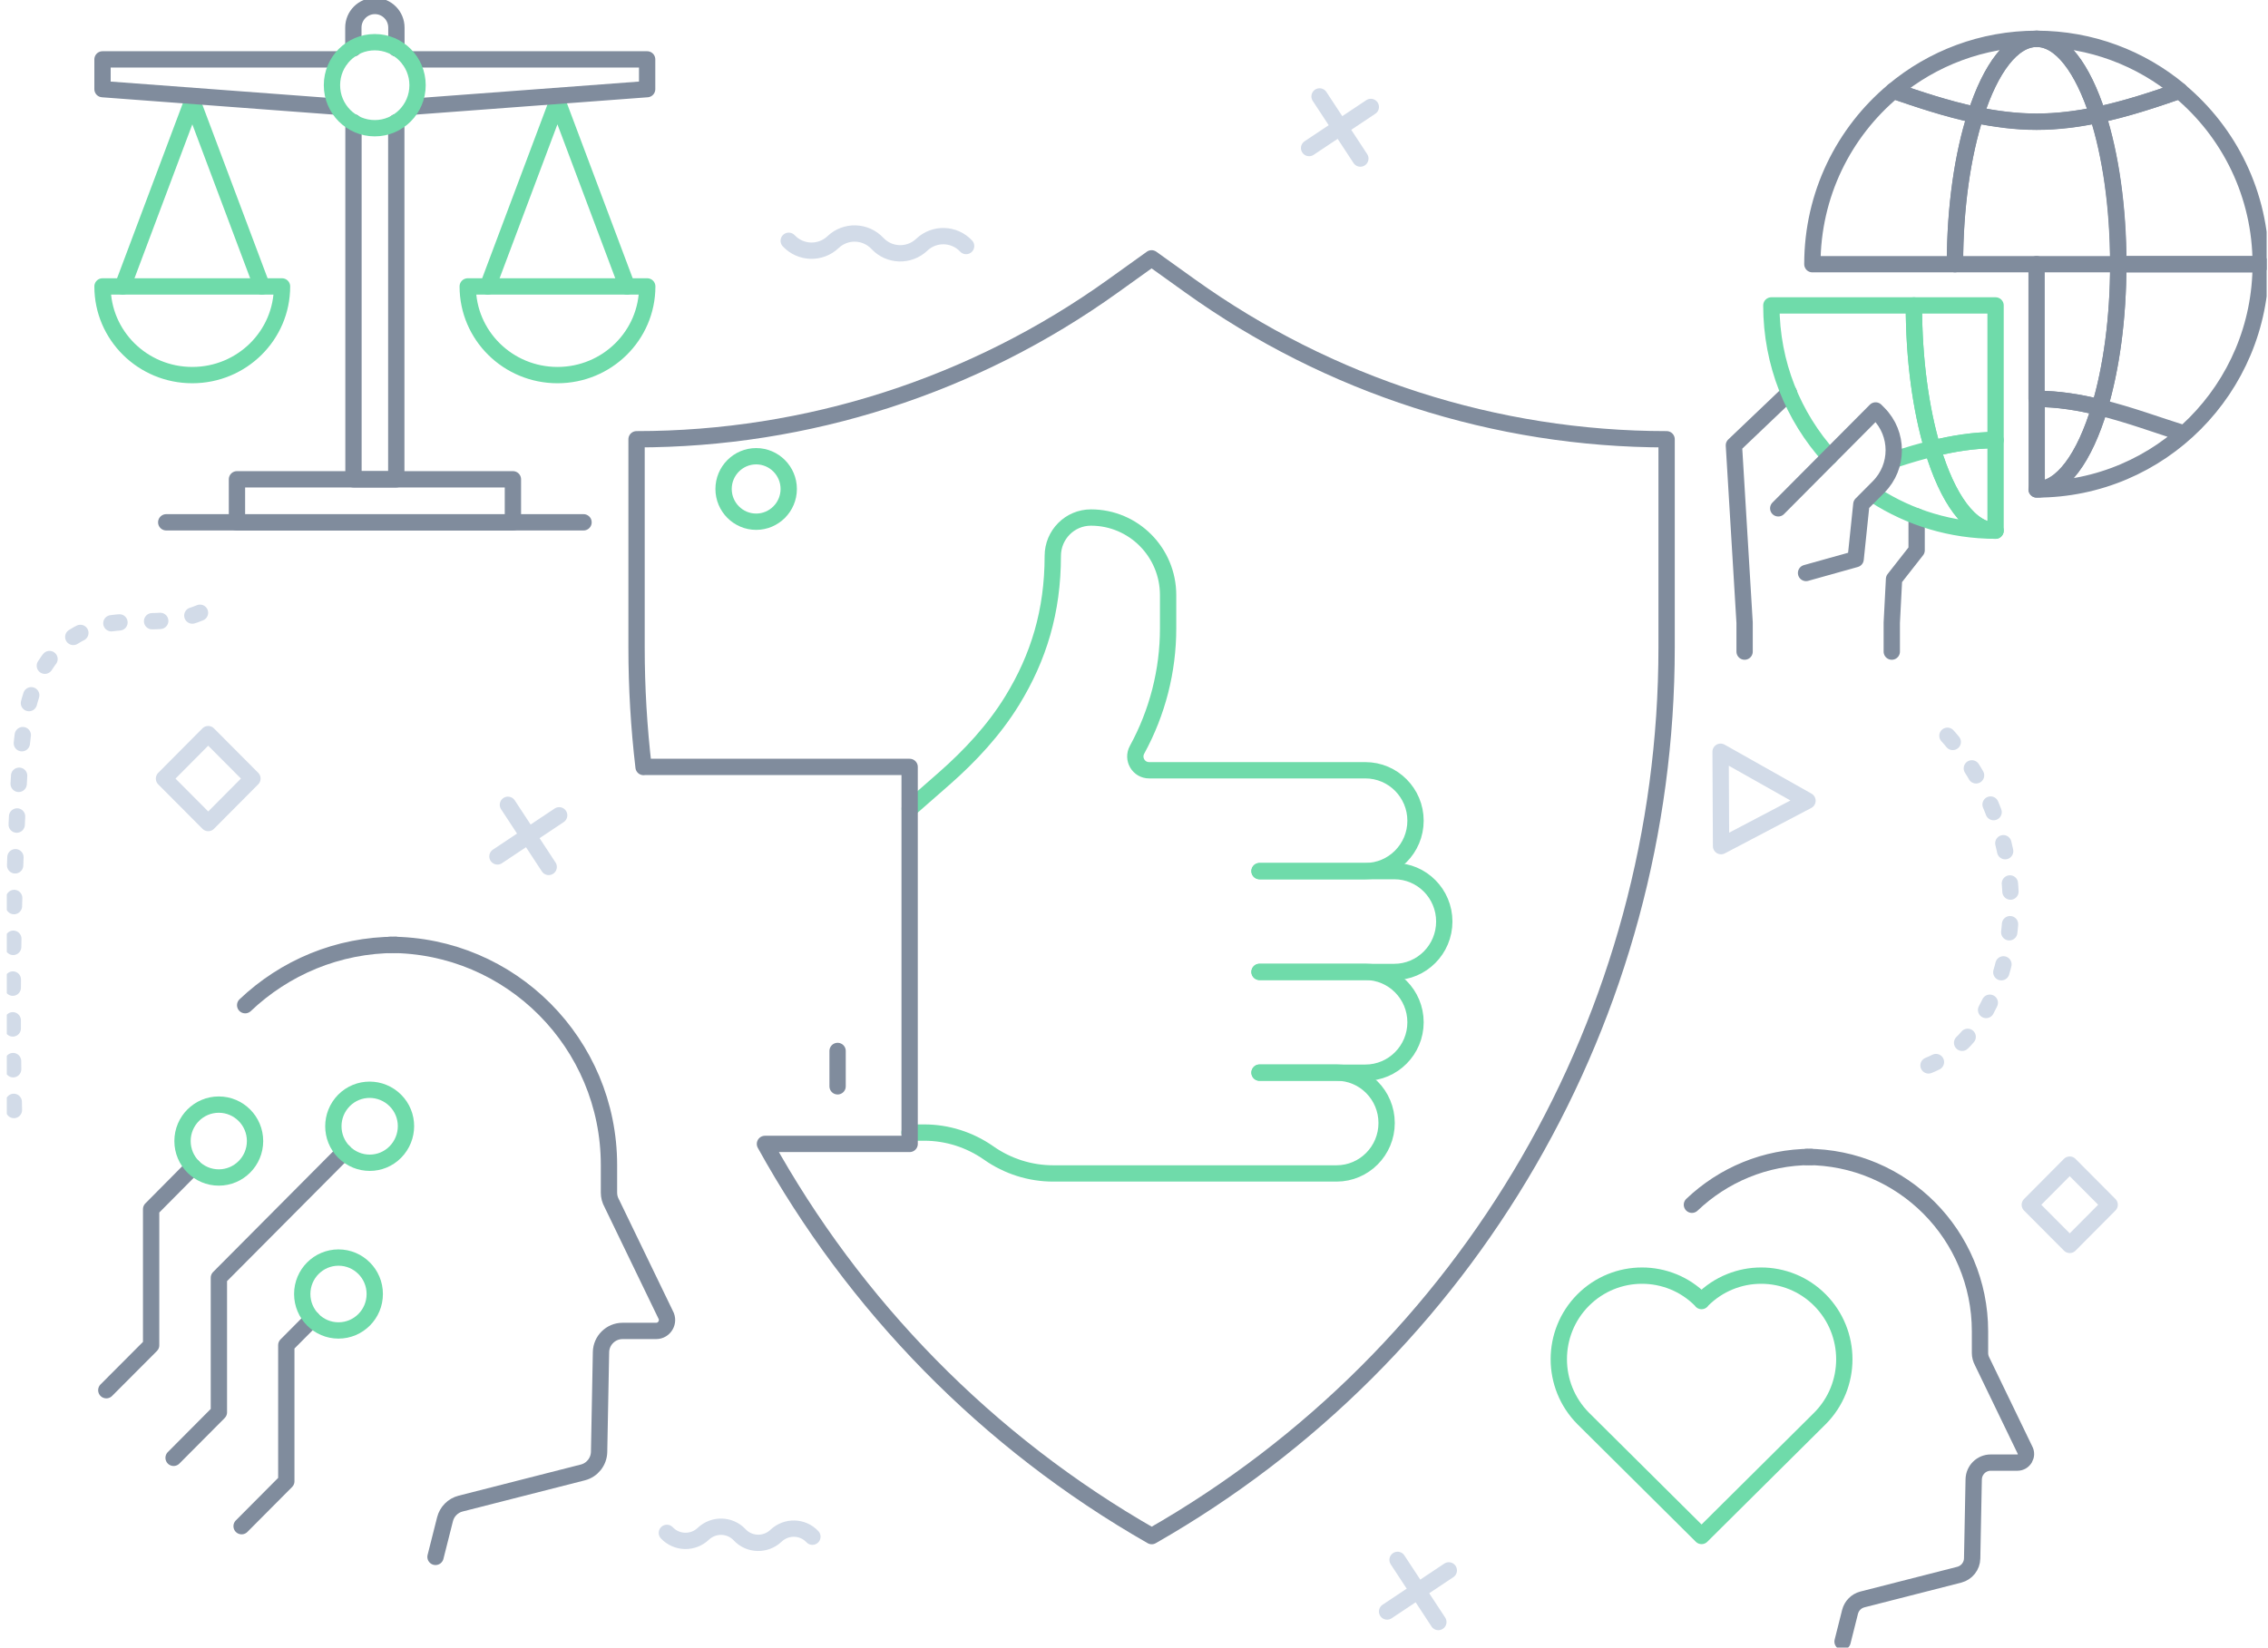<svg width="278" height="202" viewBox="0 0 278 202" fill="none" xmlns="http://www.w3.org/2000/svg">
<g clip-path="url(#clip0_343_29379)">
<path d="M96.679 59.95C96.679 62.162 94.886 63.964 92.686 63.964C90.485 63.964 88.693 62.162 88.693 59.95C88.693 57.737 90.485 55.935 92.686 55.935C94.886 55.935 96.679 57.737 96.679 59.95Z" stroke="#6FDBAA" stroke-width="2" stroke-linecap="round" stroke-linejoin="round"/>
<path d="M171.306 191.247L176.305 198.865" stroke="#D2DBE8" stroke-width="2" stroke-linecap="round" stroke-linejoin="round"/>
<path d="M177.587 192.536L170.024 197.576" stroke="#D2DBE8" stroke-width="2" stroke-linecap="round" stroke-linejoin="round"/>
<path d="M62.258 98.671L67.256 106.289" stroke="#D2DBE8" stroke-width="2" stroke-linecap="round" stroke-linejoin="round"/>
<path d="M68.539 99.96L60.975 104.999" stroke="#D2DBE8" stroke-width="2" stroke-linecap="round" stroke-linejoin="round"/>
<path d="M161.746 11.823L166.745 19.441" stroke="#D2DBE8" stroke-width="2" stroke-linecap="round" stroke-linejoin="round"/>
<path d="M168.027 13.112L160.464 18.152" stroke="#D2DBE8" stroke-width="2" stroke-linecap="round" stroke-linejoin="round"/>
<path d="M99.579 188.404C98.384 187.13 96.387 187.086 95.12 188.287C93.852 189.489 91.855 189.445 90.66 188.17C89.465 186.895 87.469 186.851 86.201 188.053C84.933 189.254 82.937 189.196 81.742 187.936" stroke="#D2DBE8" stroke-width="2" stroke-linecap="round" stroke-linejoin="round"/>
<path d="M253.695 142.787L248.803 147.711L253.7 152.629L258.592 147.706L253.695 142.787Z" stroke="#D2DBE8" stroke-width="2" stroke-linecap="round" stroke-linejoin="round"/>
<path d="M221.553 98.172L210.959 103.74L210.901 92.166L221.553 98.172Z" stroke="#D2DBE8" stroke-width="2" stroke-linecap="round" stroke-linejoin="round"/>
<path d="M25.519 90.008L20.102 95.46L25.524 100.906L30.942 95.454L25.519 90.008Z" stroke="#D2DBE8" stroke-width="2" stroke-linecap="round" stroke-linejoin="round"/>
<path d="M96.679 29.521C98.136 31.074 100.57 31.147 102.114 29.682C103.659 28.217 106.093 28.29 107.55 29.843C109.007 31.396 111.441 31.469 112.986 30.004C114.53 28.539 116.964 28.612 118.421 30.165" stroke="#D2DBE8" stroke-width="2" stroke-linecap="round" stroke-linejoin="round"/>
<path d="M236.388 130.623C240.891 128.836 243.762 124.28 245.19 119.621C248.44 109.058 245.394 96.795 237.583 89.016" stroke="#D2DBE8" stroke-width="2" stroke-linecap="round" stroke-linejoin="round" stroke-dasharray="1 4"/>
<path d="M24.514 75.127C20.973 76.636 17.257 75.918 13.628 76.417C10 76.915 6.109 79.039 4.098 84.46C2.786 87.99 2.495 92.356 2.262 96.561C1.562 109.966 1.387 123.444 1.722 136.894" stroke="#D2DBE8" stroke-width="2" stroke-linecap="round" stroke-linejoin="round" stroke-dasharray="1 4"/>
<path d="M231.885 79.889V76.343L232.162 70.996L234.931 67.465V63.304" stroke="#808C9D" stroke-width="2" stroke-linecap="round" stroke-linejoin="round"/>
<path d="M219.28 48.17L212.533 54.602L213.844 76.343V79.889" stroke="#808C9D" stroke-width="2" stroke-linecap="round" stroke-linejoin="round"/>
<path d="M229.801 60.711C234.071 63.466 239.157 65.062 244.607 65.062C241.489 65.062 238.72 61.136 236.884 54.998C235.179 55.408 234.042 55.76 232.454 56.272" stroke="#6FDBAA" stroke-width="2" stroke-linecap="round" stroke-linejoin="round"/>
<path d="M236.884 54.998C235.456 50.222 234.596 44.112 234.596 37.446H217.123C217.123 44.596 219.819 51.101 224.249 56.008" stroke="#6FDBAA" stroke-width="2" stroke-linecap="round" stroke-linejoin="round"/>
<path d="M217.968 62.323L229.903 50.324L230.268 50.691C232.745 53.181 232.745 57.21 230.268 59.7L228.155 61.825L227.455 68.549L221.378 70.249" stroke="#808C9D" stroke-width="2" stroke-linecap="round" stroke-linejoin="round"/>
<path d="M249.635 4.761C242.975 4.761 236.855 7.149 232.104 11.12C235.15 12.16 238.531 13.317 242.159 14.079C243.995 8.38 246.662 4.761 249.635 4.761Z" stroke="#808C9D" stroke-width="2" stroke-linecap="round" stroke-linejoin="round"/>
<path d="M239.624 32.392C239.624 25.36 240.585 18.958 242.145 14.094C238.516 13.332 235.135 12.175 232.089 11.134C226.013 16.203 222.151 23.836 222.151 32.392H239.624Z" stroke="#808C9D" stroke-width="2" stroke-linecap="round" stroke-linejoin="round"/>
<path d="M259.647 32.392H277.105C277.105 23.836 273.243 16.203 267.166 11.134C264.12 12.175 260.74 13.332 257.111 14.094C258.685 18.972 259.632 25.375 259.632 32.392H259.647Z" stroke="#808C9D" stroke-width="2" stroke-linecap="round" stroke-linejoin="round"/>
<path d="M257.359 49.943C258.787 45.167 259.647 39.058 259.647 32.392H277.105C277.105 47.643 264.805 60.008 249.635 60.008C252.739 60.008 255.522 56.082 257.359 49.943ZM257.359 49.943C261.075 50.852 264.572 52.17 267.691 53.137C264.572 52.185 261.089 50.852 257.359 49.943Z" stroke="#808C9D" stroke-width="2" stroke-linecap="round" stroke-linejoin="round"/>
<path d="M257.125 14.079C260.754 13.317 264.135 12.175 267.181 11.12C262.43 7.149 256.309 4.761 249.65 4.761C252.623 4.761 255.289 8.38 257.125 14.079Z" stroke="#808C9D" stroke-width="2" stroke-linecap="round" stroke-linejoin="round"/>
<path d="M242.159 14.079C244.564 14.577 247.056 14.914 249.635 14.914C252.214 14.914 254.721 14.577 257.125 14.079C255.289 8.38 252.622 4.761 249.65 4.761C246.677 4.761 243.995 8.38 242.174 14.079H242.159Z" stroke="#808C9D" stroke-width="2" stroke-linecap="round" stroke-linejoin="round"/>
<path d="M249.635 32.392V48.903C252.302 48.903 254.881 49.328 257.359 49.943C258.787 45.167 259.647 39.058 259.647 32.392" stroke="#808C9D" stroke-width="2" stroke-linecap="round" stroke-linejoin="round"/>
<path d="M257.373 49.943C254.896 49.343 252.302 48.903 249.65 48.903V60.008C252.754 60.008 255.537 56.082 257.373 49.943Z" stroke="#808C9D" stroke-width="2" stroke-linecap="round" stroke-linejoin="round"/>
<path d="M249.635 14.929C247.056 14.929 244.564 14.592 242.159 14.094C240.585 18.972 239.638 25.36 239.638 32.392H259.661C259.661 25.36 258.699 18.958 257.14 14.094C254.736 14.592 252.229 14.929 249.65 14.929H249.635Z" stroke="#808C9D" stroke-width="2" stroke-linecap="round" stroke-linejoin="round"/>
<path d="M234.596 37.446C234.596 44.112 235.456 50.222 236.884 54.998C239.361 54.397 241.955 53.957 244.607 53.957V37.446H234.596Z" stroke="#6FDBAA" stroke-width="2" stroke-linecap="round" stroke-linejoin="round"/>
<path d="M236.884 54.998C238.72 61.151 241.503 65.062 244.607 65.062V53.958C241.941 53.958 239.361 54.382 236.884 54.998Z" stroke="#6FDBAA" stroke-width="2" stroke-linecap="round" stroke-linejoin="round"/>
<path d="M154.387 106.802H167.357C170.752 106.802 173.507 104.033 173.507 100.619C173.507 97.206 170.752 94.437 167.357 94.437H140.849C139.567 94.437 138.751 93.059 139.377 91.917C141.869 87.36 143.181 82.247 143.181 77.046V72.959C143.181 67.714 138.955 63.451 133.723 63.451C131.129 63.451 129.045 65.561 129.045 68.168C129.045 74.937 127.311 80.607 124.076 85.881C121.846 89.514 118.902 92.678 115.711 95.477L111.514 99.154" stroke="#6FDBAA" stroke-width="2" stroke-linecap="round" stroke-linejoin="round"/>
<path d="M154.387 106.802H170.898C174.294 106.802 177.033 109.57 177.033 112.984C177.033 116.398 174.279 119.166 170.898 119.166H154.387" stroke="#6FDBAA" stroke-width="2" stroke-linecap="round" stroke-linejoin="round"/>
<path d="M154.387 119.152H167.357C170.752 119.152 173.507 121.921 173.507 125.334C173.507 128.748 170.752 131.517 167.357 131.517H154.387" stroke="#6FDBAA" stroke-width="2" stroke-linecap="round" stroke-linejoin="round"/>
<path d="M154.387 131.502H163.83C167.226 131.502 169.965 134.271 169.965 137.685C169.965 141.098 167.211 143.867 163.83 143.867H129.089C126.262 143.867 123.507 142.988 121.19 141.362C118.873 139.736 116.119 138.857 113.292 138.857H111.485" stroke="#6FDBAA" stroke-width="2" stroke-linecap="round" stroke-linejoin="round"/>
<path d="M78.915 94.026H111.499V140.248H93.764C104.694 160.012 120.928 176.772 141.17 188.331C180.181 166.077 204.284 124.47 204.284 79.376V53.855C183.343 53.855 162.927 47.277 145.877 35.058L141.155 31.674L136.433 35.058C119.383 47.291 98.967 53.855 78.026 53.855V79.376C78.026 84.313 78.317 89.206 78.885 94.041L78.915 94.026Z" stroke="#808C9D" stroke-width="2" stroke-linecap="round" stroke-linejoin="round"/>
<path d="M102.668 133.187V128.85" stroke="#808C9D" stroke-width="2" stroke-linecap="round" stroke-linejoin="round"/>
<path d="M59.795 35.117L68.247 12.614C68.247 12.614 68.378 12.541 68.407 12.614L76.86 35.117" stroke="#6FDBAA" stroke-width="2" stroke-linecap="round" stroke-linejoin="round"/>
<path d="M15.042 35.117L23.494 12.614C23.494 12.614 23.625 12.541 23.654 12.614L32.107 35.117" stroke="#6FDBAA" stroke-width="2" stroke-linecap="round" stroke-linejoin="round"/>
<path d="M43.313 5.933V3.384C43.313 1.919 44.494 0.733 45.951 0.733C47.408 0.733 48.589 1.919 48.589 3.384V5.933" stroke="#808C9D" stroke-width="2" stroke-linecap="round" stroke-linejoin="round"/>
<path d="M48.574 14.987V58.763H43.328V14.987" stroke="#808C9D" stroke-width="2" stroke-linecap="round" stroke-linejoin="round"/>
<path d="M20.376 64.037H71.526" stroke="#808C9D" stroke-width="2" stroke-linecap="round" stroke-linejoin="round"/>
<path d="M41.171 13.068L12.565 10.929V7.281H41.696" stroke="#808C9D" stroke-width="2" stroke-linecap="round" stroke-linejoin="round"/>
<path d="M50.716 13.068L79.323 10.929V7.281H50.191" stroke="#808C9D" stroke-width="2" stroke-linecap="round" stroke-linejoin="round"/>
<path d="M57.332 35.117C57.332 41.124 62.258 45.988 68.335 45.988C74.412 45.988 79.337 41.124 79.337 35.117H57.347H57.332Z" stroke="#6FDBAA" stroke-width="2" stroke-linecap="round" stroke-linejoin="round"/>
<path d="M12.565 35.117C12.565 41.124 17.49 45.988 23.567 45.988C29.644 45.988 34.569 41.124 34.569 35.117H12.579H12.565Z" stroke="#6FDBAA" stroke-width="2" stroke-linecap="round" stroke-linejoin="round"/>
<path d="M51.182 10.446C51.182 13.361 48.836 15.72 45.936 15.72C43.036 15.72 40.69 13.361 40.69 10.446C40.69 7.53 43.036 5.172 45.936 5.172C48.836 5.172 51.182 7.53 51.182 10.446Z" stroke="#6FDBAA" stroke-width="2" stroke-linecap="round" stroke-linejoin="round"/>
<path d="M62.87 58.763H29.046V64.052H62.87V58.763Z" stroke="#808C9D" stroke-width="2" stroke-linecap="round" stroke-linejoin="round"/>
<path d="M223.083 159.397C219.105 155.397 212.649 155.397 208.656 159.397C208.627 159.426 208.598 159.47 208.569 159.514C208.54 159.47 208.511 159.44 208.481 159.397C204.503 155.397 198.047 155.397 194.054 159.397C190.076 163.396 190.076 169.886 194.054 173.9L208.569 188.316L223.083 173.9C227.062 169.901 227.062 163.411 223.083 159.397Z" stroke="#6FDBAA" stroke-width="2" stroke-linecap="round" stroke-linejoin="round"/>
<path d="M221.437 141.845C233.182 141.845 242.698 151.412 242.698 163.22V165.887C242.698 166.253 242.8 166.619 242.975 166.942L248.192 177.739C248.6 178.442 248.09 179.321 247.274 179.321H244.01C242.873 179.321 241.955 180.229 241.926 181.372L241.737 191.071C241.722 192.008 241.066 192.829 240.163 193.063L228.286 196.096C227.543 196.286 226.96 196.872 226.77 197.619L225.852 201.267" stroke="#808C9D" stroke-width="2" stroke-linecap="round" stroke-linejoin="round"/>
<path d="M222.02 141.845C216.351 141.845 211.207 144.072 207.388 147.706" stroke="#808C9D" stroke-width="2" stroke-linecap="round" stroke-linejoin="round"/>
<path d="M47.787 115.841C62.622 115.841 74.645 127.927 74.645 142.842V146.211C74.645 146.68 74.761 147.134 74.995 147.544L81.581 161.169C82.091 162.063 81.45 163.176 80.43 163.176H76.306C74.878 163.176 73.698 164.334 73.668 165.769L73.435 178.017C73.406 179.204 72.59 180.229 71.453 180.522L56.458 184.346C55.525 184.581 54.782 185.328 54.549 186.265L53.383 190.88" stroke="#808C9D" stroke-width="2" stroke-linecap="round" stroke-linejoin="round"/>
<path d="M48.53 115.841C41.375 115.841 34.876 118.654 30.052 123.239" stroke="#808C9D" stroke-width="2" stroke-linecap="round" stroke-linejoin="round"/>
<path d="M23.669 143.061L18.525 148.248V164.934L13.031 170.443" stroke="#808C9D" stroke-width="2" stroke-linecap="round" stroke-linejoin="round"/>
<path d="M38.271 161.726L35.094 164.92V181.607L29.615 187.115" stroke="#808C9D" stroke-width="2" stroke-linecap="round" stroke-linejoin="round"/>
<path d="M42.162 141.245L26.831 156.657V173.153L21.279 178.735" stroke="#808C9D" stroke-width="2" stroke-linecap="round" stroke-linejoin="round"/>
<path d="M26.817 144.365C29.271 144.365 31.262 142.365 31.262 139.897C31.262 137.429 29.271 135.428 26.817 135.428C24.362 135.428 22.372 137.429 22.372 139.897C22.372 142.365 24.362 144.365 26.817 144.365Z" stroke="#6FDBAA" stroke-width="2" stroke-linecap="round" stroke-linejoin="round"/>
<path d="M42.162 141.245C40.428 139.501 40.428 136.674 42.162 134.916C43.896 133.172 46.709 133.172 48.457 134.916C50.206 136.659 50.191 139.487 48.457 141.245C46.723 143.003 43.911 142.988 42.162 141.245Z" stroke="#6FDBAA" stroke-width="2" stroke-linecap="round" stroke-linejoin="round"/>
<path d="M41.492 163.118C43.946 163.118 45.936 161.117 45.936 158.649C45.936 156.181 43.946 154.181 41.492 154.181C39.037 154.181 37.047 156.181 37.047 158.649C37.047 161.117 39.037 163.118 41.492 163.118Z" stroke="#6FDBAA" stroke-width="2" stroke-linecap="round" stroke-linejoin="round"/>
</g>
<defs>
<clipPath id="clip0_343_29379">
<rect width="277" height="202" fill="white" transform="translate(0.833)"/>
</clipPath>
</defs>
</svg>
